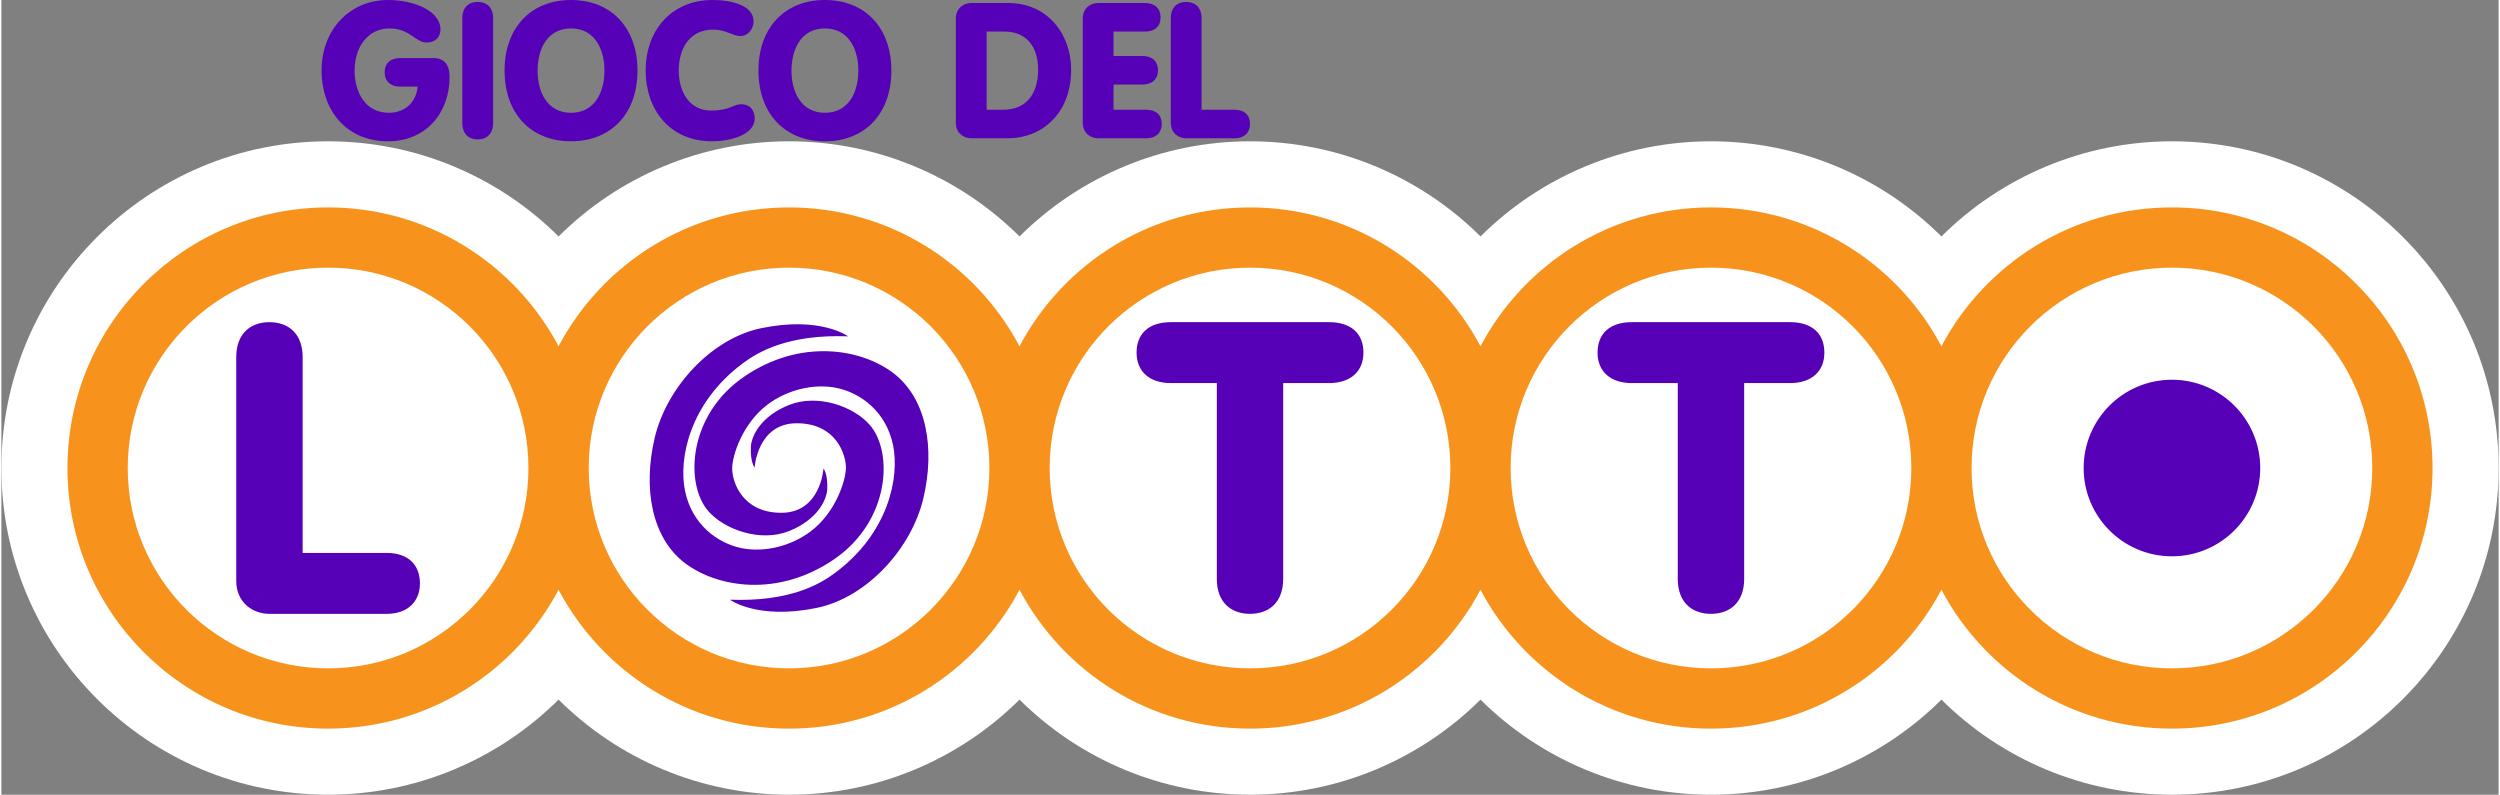 <?xml version="1.0" encoding="UTF-8"?>
<!DOCTYPE svg PUBLIC "-//W3C//DTD SVG 1.1//EN" "http://www.w3.org/Graphics/SVG/1.1/DTD/svg11.dtd">
<!-- Creator: CorelDRAW 2021 (64-Bit) -->
<svg xmlns="http://www.w3.org/2000/svg" xml:space="preserve" width="453px" height="144px" version="1.1" style="shape-rendering:geometricPrecision; text-rendering:geometricPrecision; image-rendering:optimizeQuality; fill-rule:evenodd; clip-rule:evenodd"
viewBox="0 0 60.245 19.172"
 xmlns:xlink="http://www.w3.org/1999/xlink"
 xmlns:xodm="http://www.corel.com/coreldraw/odm/2003">
 <rect x="0" y="0" width="60.245" height="19.172" fill="#808080" stroke="none"/>
 <defs>
  <style type="text/css">
   <![CDATA[
    .fil3 {fill:#5600b8}
    .fil1 {fill:#F7931C}
    .fil0 {fill:white}
    .fil2 {fill:white}
   ]]>
  </style>
 </defs>
 <g id="Layer_x0020_1">
  <path class="fil0" d="M35.683 5.704c1.454,-1.447 3.441,-2.295 5.56,-2.295 2.119,0 4.107,0.848 5.56,2.295 1.454,-1.447 3.441,-2.295 5.561,-2.295 4.352,0 7.881,3.53 7.881,7.882 0,4.352 -3.529,7.881 -7.881,7.881 -2.12,0 -4.107,-0.848 -5.561,-2.294 -1.453,1.446 -3.441,2.294 -5.56,2.294 -2.119,0 -4.106,-0.848 -5.56,-2.294 -1.454,1.446 -3.441,2.294 -5.56,2.294 -2.12,0 -4.107,-0.848 -5.561,-2.294 -1.454,1.446 -3.441,2.294 -5.56,2.294 -2.119,0 -4.106,-0.848 -5.56,-2.294 -1.454,1.446 -3.441,2.294 -5.56,2.294 -4.353,0 -7.882,-3.529 -7.882,-7.881 0,-4.352 3.529,-7.882 7.882,-7.882 2.119,0 4.106,0.848 5.56,2.295 1.454,-1.447 3.441,-2.295 5.56,-2.295 2.119,0 4.106,0.848 5.56,2.295 1.454,-1.447 3.441,-2.295 5.561,-2.295 2.119,0 4.106,0.848 5.56,2.295z"/>
  <path class="fil1" d="M41.243 5.004c2.411,0 4.506,1.357 5.56,3.349 1.055,-1.992 3.149,-3.349 5.561,-3.349 3.472,0 6.287,2.814 6.287,6.287 0,3.472 -2.815,6.287 -6.287,6.287 -2.412,0 -4.506,-1.357 -5.561,-3.35 -1.054,1.993 -3.149,3.35 -5.56,3.35 -2.411,0 -4.505,-1.357 -5.56,-3.35 -1.055,1.993 -3.149,3.35 -5.56,3.35 -2.412,0 -4.506,-1.357 -5.561,-3.35 -1.054,1.993 -3.149,3.35 -5.56,3.35 -2.411,0 -4.506,-1.357 -5.56,-3.35 -1.055,1.993 -3.149,3.35 -5.56,3.35 -3.473,0 -6.288,-2.815 -6.288,-6.287 0,-3.473 2.815,-6.287 6.288,-6.287 2.411,0 4.505,1.357 5.56,3.349 1.054,-1.992 3.149,-3.349 5.56,-3.349 2.411,0 4.506,1.357 5.56,3.349 1.055,-1.992 3.149,-3.349 5.561,-3.349 2.411,0 4.505,1.357 5.56,3.349 1.055,-1.992 3.149,-3.349 5.56,-3.349l0 0z"/>
  <path class="fil2" d="M7.882 6.457c-2.67,0 -4.834,2.164 -4.834,4.834 0,2.669 2.164,4.833 4.834,4.833 2.669,0 4.833,-2.164 4.833,-4.833 0,-2.67 -2.164,-4.834 -4.833,-4.834zm44.482 0c-2.67,0 -4.834,2.164 -4.834,4.834 0,2.669 2.164,4.833 4.834,4.833 2.669,0 4.833,-2.164 4.833,-4.833 0,-2.67 -2.164,-4.834 -4.833,-4.834zm-33.362 0c-2.669,0 -4.833,2.164 -4.833,4.834 0,2.669 2.164,4.833 4.833,4.833 2.669,0 4.833,-2.164 4.833,-4.833 0,-2.67 -2.164,-4.834 -4.833,-4.834zm11.121 0c-2.67,0 -4.834,2.164 -4.834,4.834 0,2.669 2.164,4.833 4.834,4.833 2.669,0 4.833,-2.164 4.833,-4.833 0,-2.67 -2.164,-4.834 -4.833,-4.834zm11.12 0c-2.669,0 -4.833,2.164 -4.833,4.834 0,2.669 2.164,4.833 4.833,4.833 2.67,0 4.834,-2.164 4.834,-4.833 0,-2.67 -2.164,-4.834 -4.834,-4.834z"/>
  <path class="fil3" d="M52.364 9.161c1.176,0 2.13,0.954 2.13,2.13 0,1.176 -0.954,2.13 -2.13,2.13 -1.176,0 -2.13,-0.954 -2.13,-2.13 0,-1.176 0.954,-2.13 2.13,-2.13zm-32.531 2.141c0,0 -0.065,1.069 -1.017,1.069 -0.951,0 -1.186,-0.756 -1.186,-1.069 0,-0.313 0.248,-1.082 0.847,-1.537 0.467,-0.356 1.119,-0.523 1.68,-0.405 0.562,0.118 1.187,0.561 1.355,1.382 0.157,0.769 -0.103,2.11 -1.394,3.075 -0.384,0.287 -1.108,0.703 -2.541,0.651 0,0 0.665,0.494 2.099,0.196 1.21,-0.252 2.282,-1.435 2.567,-2.646 0.286,-1.21 0.077,-2.41 -0.731,-3.022 -0.776,-0.587 -2.238,-0.836 -3.595,0.092 -1.354,0.925 -1.433,2.591 -0.862,3.244 0.39,0.445 1.254,0.755 1.944,0.481 0.69,-0.274 0.91,-0.756 0.924,-1.004 0.019,-0.377 -0.09,-0.507 -0.09,-0.507zm-1.662 -0.022c0,0 0.065,-1.069 1.017,-1.069 0.951,0 1.186,0.755 1.186,1.069 0,0.313 -0.248,1.082 -0.847,1.537 -0.467,0.355 -1.119,0.522 -1.68,0.405 -0.562,-0.118 -1.187,-0.561 -1.355,-1.383 -0.157,-0.768 0.103,-2.109 1.394,-3.074 0.384,-0.287 1.108,-0.703 2.54,-0.651 0,0 -0.664,-0.494 -2.098,-0.196 -1.21,0.252 -2.282,1.435 -2.567,2.645 -0.285,1.211 -0.077,2.411 0.731,3.022 0.776,0.588 2.238,0.836 3.595,-0.091 1.354,-0.925 1.433,-2.591 0.862,-3.244 -0.39,-0.446 -1.254,-0.755 -1.944,-0.481 -0.69,0.274 -0.91,0.755 -0.923,1.003 -0.02,0.378 0.089,0.508 0.089,0.508zm22.271 2.686c0,0.559 0.337,0.843 0.801,0.843 0.465,0 0.801,-0.284 0.801,-0.843l0 -4.724 1.105 0c0.534,0 0.83,-0.294 0.83,-0.734 0,-0.461 -0.296,-0.736 -0.83,-0.736l-3.812 0c-0.534,0 -0.83,0.275 -0.83,0.736 0,0.44 0.296,0.734 0.83,0.734l1.105 0 0 4.724zm-11.12 0c0,0.559 0.336,0.843 0.801,0.843 0.464,0 0.8,-0.284 0.8,-0.843l0 -4.724 1.105 0c0.534,0 0.831,-0.294 0.831,-0.734 0,-0.461 -0.297,-0.736 -0.831,-0.736l-3.811 0c-0.534,0 -0.831,0.275 -0.831,0.736 0,0.44 0.297,0.734 0.831,0.734l1.105 0 0 4.724zm-23.656 0.049c0,0.51 0.386,0.794 0.801,0.794l2.829 0c0.504,0 0.801,-0.294 0.801,-0.735 0,-0.46 -0.297,-0.735 -0.801,-0.735l-2.028 0 0 -4.724c0,-0.558 -0.336,-0.843 -0.801,-0.843 -0.465,0 -0.801,0.285 -0.801,0.843l0 5.4z"/>
  <path class="fil3" d="M28.212 0.439c0,-0.262 0.155,-0.393 0.37,-0.393 0.216,0 0.372,0.131 0.372,0.393l0 2.209 0.798 0c0.233,0 0.371,0.128 0.371,0.344 0,0.206 -0.138,0.344 -0.371,0.344l-1.17 0c-0.191,0 -0.37,-0.133 -0.37,-0.372l0 -2.525zm-2.124 0.004c0,-0.237 0.178,-0.37 0.37,-0.37l1.137 0c0.233,0 0.371,0.136 0.371,0.343 0,0.216 -0.138,0.345 -0.371,0.345l-0.765 0 0 0.59 0.701 0c0.234,0 0.372,0.132 0.372,0.344 0,0.211 -0.138,0.344 -0.372,0.344l-0.701 0 0 0.609 0.792 0c0.234,0 0.372,0.128 0.372,0.344 0,0.206 -0.138,0.344 -0.372,0.344l-1.164 0c-0.192,0 -0.37,-0.133 -0.37,-0.372l0 -2.521zm-3.062 0c0,-0.237 0.179,-0.37 0.372,-0.37l0.889 0c0.971,0 1.521,0.77 1.521,1.608 0,1.067 -0.715,1.655 -1.521,1.655l-0.889 0c-0.193,0 -0.372,-0.133 -0.372,-0.372l0 -2.521zm0.743 2.205l0.393 0c0.579,0 0.849,-0.399 0.849,-0.967 0,-0.55 -0.275,-0.92 -0.816,-0.92l-0.426 0 0 1.887zm-2.298 -0.945c0,1.036 -0.636,1.706 -1.603,1.706 -0.968,0 -1.604,-0.67 -1.604,-1.706 0,-1.035 0.636,-1.703 1.604,-1.703 0.967,0 1.603,0.668 1.603,1.703zm-2.41 0c0,0.519 0.234,1.018 0.807,1.018 0.572,0 0.806,-0.499 0.806,-1.018 0,-0.517 -0.234,-1.017 -0.806,-1.017 -0.573,0 -0.807,0.5 -0.807,1.017zm-1.9 -1.703c0.449,0 0.985,0.127 0.985,0.517 0,0.178 -0.128,0.353 -0.32,0.353 -0.175,0 -0.359,-0.156 -0.647,-0.156 -0.6,0 -0.838,0.486 -0.838,0.989 0,0.519 0.266,0.964 0.774,0.964 0.464,0 0.536,-0.152 0.729,-0.152 0.293,0 0.33,0.248 0.33,0.344 0,0.407 -0.619,0.55 -1.027,0.55 -1.027,0 -1.604,-0.77 -1.604,-1.706 0,-0.989 0.637,-1.703 1.618,-1.703zm-1.815 1.703c0,1.036 -0.636,1.706 -1.604,1.706 -0.966,0 -1.603,-0.67 -1.603,-1.706 0,-1.035 0.637,-1.703 1.603,-1.703 0.968,0 1.604,0.668 1.604,1.703zm-2.41 0c0,0.519 0.234,1.018 0.806,1.018 0.573,0 0.807,-0.499 0.807,-1.018 0,-0.517 -0.234,-1.017 -0.807,-1.017 -0.572,0 -0.806,0.5 -0.806,1.017zm-1.073 1.266c0,0.261 -0.157,0.395 -0.372,0.395 -0.215,0 -0.371,-0.134 -0.371,-0.395l0 -2.53c0,-0.262 0.156,-0.393 0.371,-0.393 0.215,0 0.372,0.131 0.372,0.393l0 2.53zm-1.445 -1.568c0.257,0 0.395,0.148 0.395,0.455 0,0.874 -0.577,1.553 -1.485,1.553 -1.027,0 -1.604,-0.77 -1.604,-1.706 0,-0.989 0.683,-1.703 1.604,-1.703 0.613,0 1.265,0.256 1.265,0.714 0,0.183 -0.129,0.312 -0.334,0.312 -0.271,0 -0.4,-0.34 -0.899,-0.34 -0.518,0 -0.839,0.45 -0.839,1.017 0,0.505 0.248,1.018 0.825,1.018 0.39,0 0.66,-0.252 0.697,-0.631l-0.426 0c-0.234,0 -0.371,-0.139 -0.371,-0.345 0,-0.214 0.137,-0.344 0.371,-0.344l0.801 0z"/>
 </g>
</svg>
